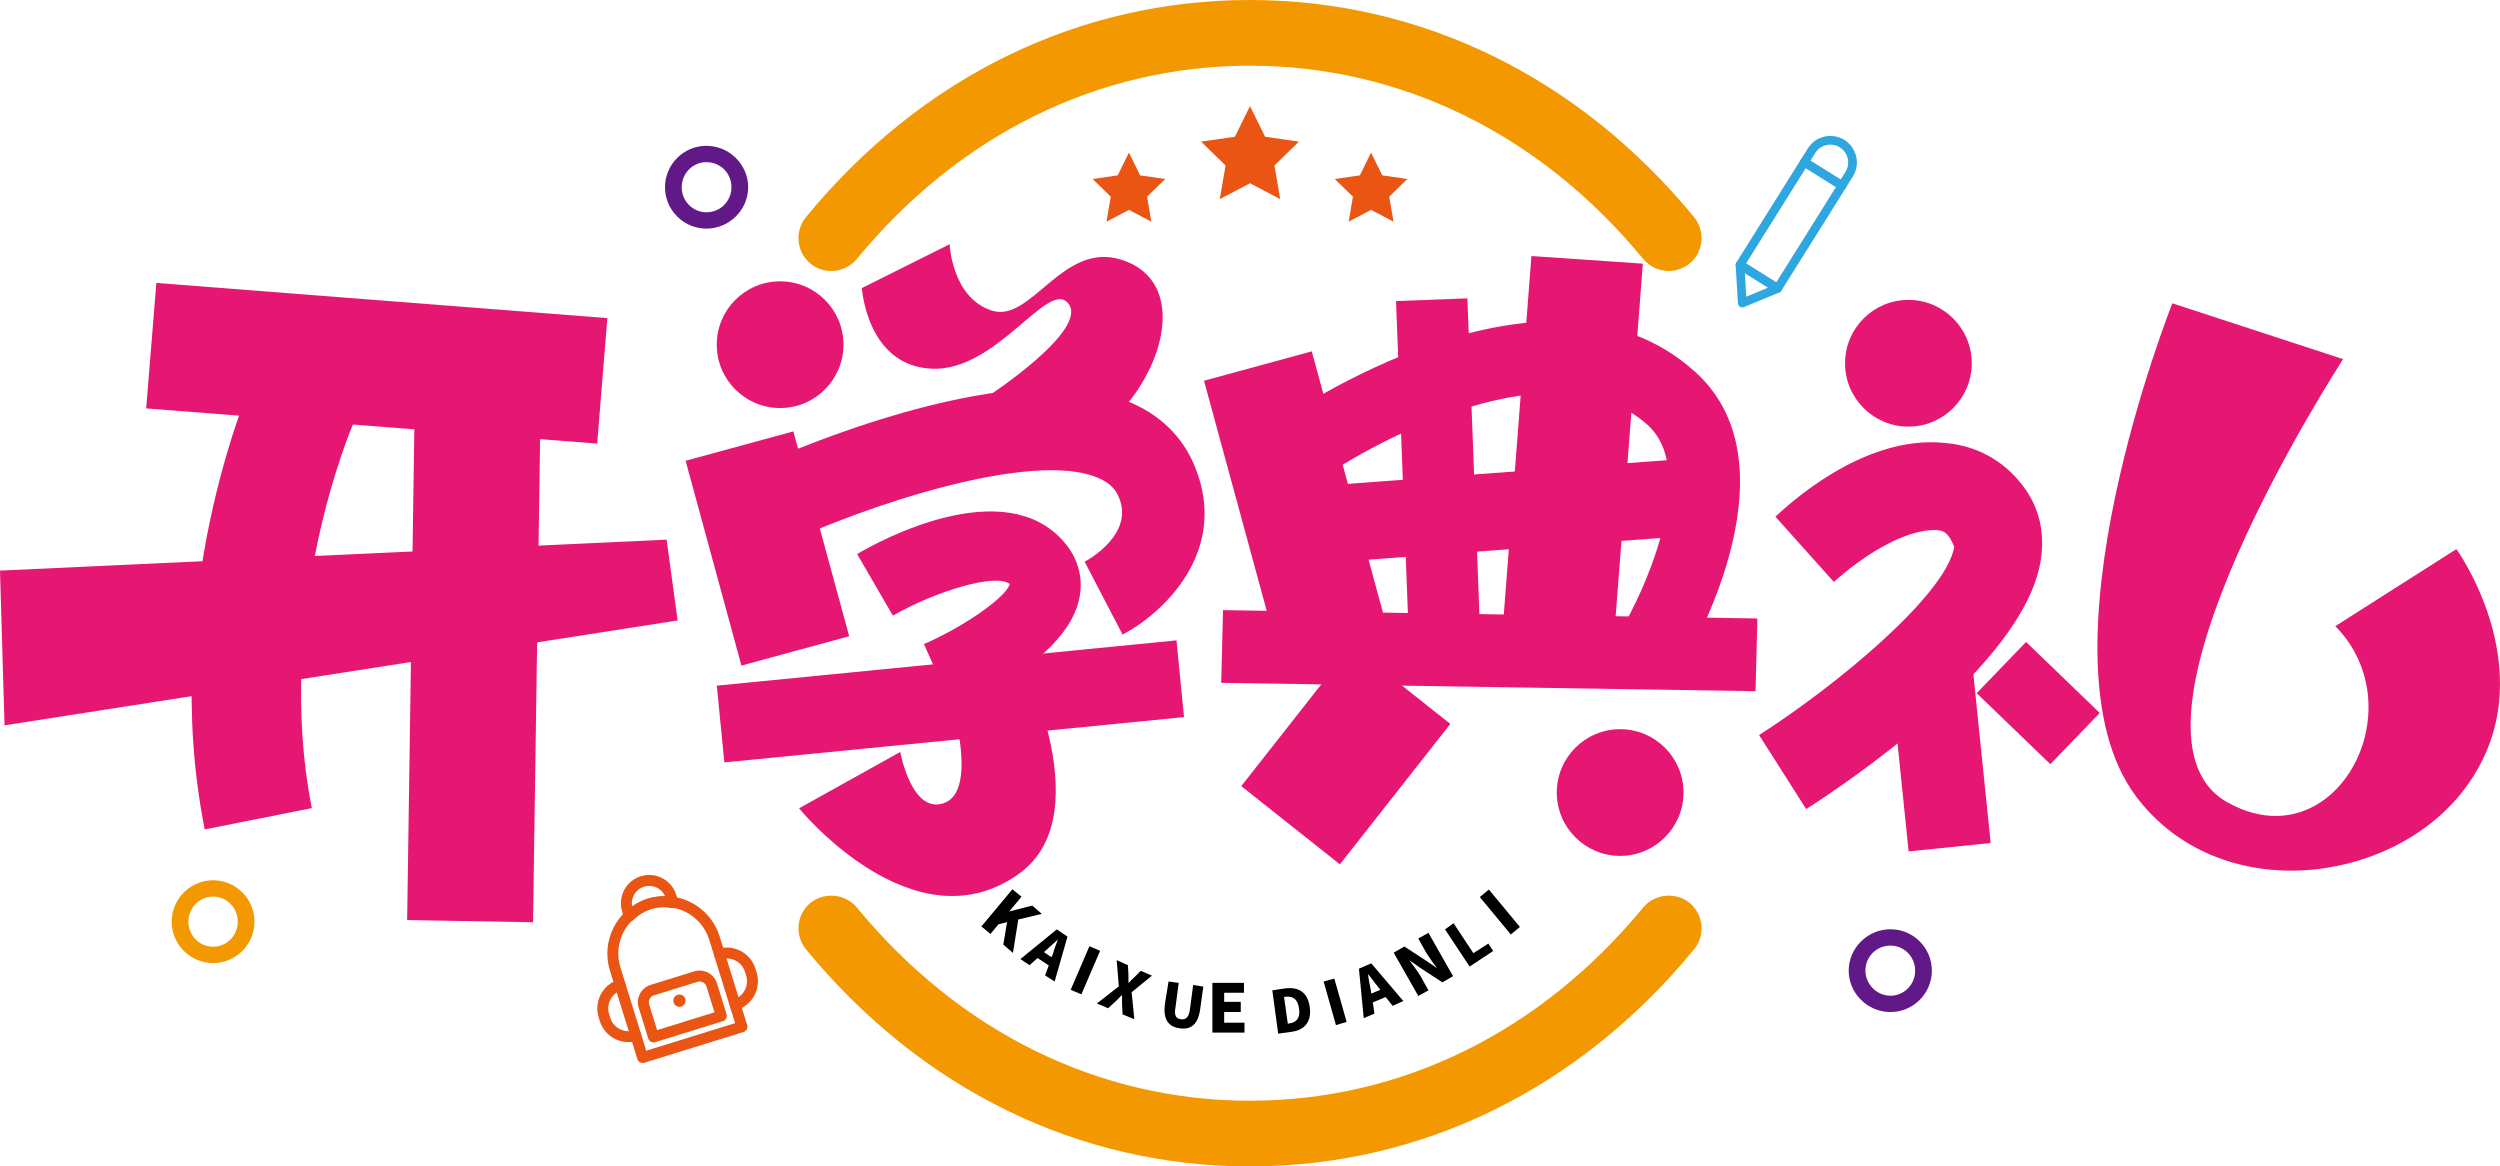 <?xml version="1.0" encoding="iso-8859-1"?>
<!-- Generator: Adobe Illustrator 27.0.0, SVG Export Plug-In . SVG Version: 6.00 Build 0)  -->
<svg version="1.1" id="&#x56FE;&#x5C42;_1" xmlns="http://www.w3.org/2000/svg" xmlns:xlink="http://www.w3.org/1999/xlink" x="0px"
	 y="0px" viewBox="0 0 1032.004 481.499" style="enable-background:new 0 0 1032.004 481.499;" xml:space="preserve">
<g>
	<g>
		<g>
			<polygon style="fill:#E61673;" points="246.517,183.119 60.347,168.591 64.543,116.792 250.713,131.32 			"/>
		</g>
		<g>
			<polygon style="fill:#E61673;" points="598.696,298.833 553.12,356.8 512.399,324.512 557.975,266.545 			"/>
		</g>
		<g>
			<polygon style="fill:#E61673;" points="223.202,164.051 220.033,380.709 168.073,379.792 171.242,163.135 			"/>
		</g>
		<g>
			<polygon style="fill:#E61673;" points="504.865,251.868 504.114,281.872 724.692,285.32 725.442,255.302 			"/>
		</g>
		<g>
			
				<rect x="547.182" y="194.678" transform="matrix(0.997 -0.074 0.074 0.997 -13.916 46.904)" style="fill:#E61673;" width="153.232" height="31.836"/>
		</g>
		<g>
			
				<rect x="296.933" y="273.863" transform="matrix(0.995 -0.098 0.098 0.995 -26.393 39.642)" style="fill:#E61673;" width="190.706" height="31.836"/>
		</g>
		<g>
			
				<rect x="273.067" y="203.322" transform="matrix(0.263 0.965 -0.965 0.263 451.891 -138.904)" style="fill:#E61673;" width="87.619" height="46.096"/>
		</g>
		<g>
			
				<rect x="473.862" y="187.548" transform="matrix(0.263 0.965 -0.965 0.263 597.859 -361.562)" style="fill:#E61673;" width="123.515" height="46.096"/>
		</g>
		<g>
			<polygon style="fill:#E61673;" points="619.925,264.609 632.178,105.692 678.166,108.84 665.914,267.756 			"/>
		</g>
		<g>
			<polygon style="fill:#E61673;" points="279.721,256.12 1.871,299.409 0,235.549 275.184,222.763 			"/>
		</g>
		<g>
			<path style="fill:#E61673;" d="M355.792,118.909l36.228-18.09c0,0,0.823,21.823,17.192,27.332
				c16.369,5.508,29.114-28.289,53.245-21.074c34.628,10.352,13.544,65.354-25.623,81.206l-28.931-24.759
				c0,0,41.961-27.396,33.041-38.321c-8.269-10.127-29.423,28.189-56.298,27C357.772,151.015,355.792,118.909,355.792,118.909z"/>
		</g>
		<g>
			<path style="fill:#E61673;" d="M463.412,261.952l-15.676-30.099c2.038-1.019,20.223-11.444,14.266-26.258
				c-1.097-2.743-3.135-6.192-9.406-8.622c-27.12-10.895-94.842,11.444-130.584,28.374l-14.422-30.726
				c10.817-5.095,107.54-48.989,157.391-29.158c13.482,5.252,23.358,14.736,28.374,27.434
				C507.463,227.699,480.029,253.251,463.412,261.952z"/>
		</g>
		<g>
			<path style="fill:#E61673;" d="M393.339,292.834l-11.914-26.963c16.774-7.289,33.861-19.36,35.429-24.769
				c-5.643-4.625-30.412,2.822-48.283,13.011l-14.736-25.396c9.876-5.957,61.138-33.312,85.436-4.938
				c5.957,6.898,8.152,15.441,6.114,23.906C440.211,270.731,404.156,288.053,393.339,292.834z"/>
		</g>
		<g>
			<path style="fill:#E61673;" d="M693.541,276.688l-25.082-15.363c9.876-16.147,33.234-66.546,11.601-85.985
				c-37.31-33.391-110.989,5.565-136.384,23.358l-16.93-23.985c4.546-3.292,111.302-77.128,173.067-21.163
				C743.862,193.289,695.579,273.317,693.541,276.688z"/>
		</g>
		<g>
			
				<rect x="578.937" y="123.717" transform="matrix(0.999 -0.038 0.038 0.999 -6.778 22.683)" style="fill:#E61673;" width="29.492" height="132.09"/>
		</g>
		<g>
			<path style="fill:#E61673;" d="M745.587,333.985l-19.439-30.569c30.412-19.36,77.128-57.454,80.576-77.676
				c-2.351-5.643-4.076-6.584-6.898-6.898c-13.952-0.784-32.293,11.836-42.796,21.398l-24.142-26.963
				c3.762-3.37,35.585-34.096,70.073-30.412c12.855,1.097,23.828,7.054,31.823,17.322c7.054,9.014,9.563,19.909,7.525,31.745
				C834.942,275.12,760.479,324.5,745.587,333.985z"/>
		</g>
		<g>
			
				<rect x="783.514" y="268.401" transform="matrix(0.995 -0.102 0.102 0.995 -27.389 83.412)" style="fill:#E61673;" width="34.036" height="81.316"/>
		</g>
		<g>
			<path style="fill:#E61673;" d="M896.746,125.21l70.508,23.052c0,0-100.013,153.327-47.938,182.841
				c44.193,25.047,78.635-38.152,44.71-72.629l49.986-31.804c0,0,38.507,53.428,2.854,99.684
				c-30.389,39.427-101.446,47.663-135.273,2.162C838.768,270.914,896.746,125.21,896.746,125.21z"/>
		</g>
		<g>
			<circle style="fill:#E61673;" cx="787.789" cy="149.955" r="26.151"/>
		</g>
		<g>
			<circle style="fill:#E61673;" cx="668.794" cy="327.159" r="26.151"/>
		</g>
		<g>
			<circle style="fill:#E61673;" cx="322.03" cy="142.284" r="26.151"/>
		</g>
		<g>
			<path style="fill:#E61673;" d="M418.63,265.126l-31.071,7.27c0,0,19.713,53.165,1.976,59.166
				c-13.285,4.494-17.907-21.163-17.907-21.163l-41.771,23.272c0,0,47.4,58.246,90.86,26.959
				C455.891,335.309,418.63,265.126,418.63,265.126z"/>
		</g>
		<g>
			
				<rect x="826.679" y="269.127" transform="matrix(0.694 -0.72 0.72 0.694 48.489 694.582)" style="fill:#E61673;" width="29.38" height="42.24"/>
		</g>
		<g>
			<path style="fill:#E61673;" d="M84.515,342.371c-19.125-95.939,18.341-182.159,19.909-185.765l41.386,18.263
				c-0.314,0.784-33.234,77.128-17.087,158.723L84.515,342.371z"/>
		</g>
	</g>
	<g>
		<path style="fill:#F39800;" d="M688.838,111.851c-3.919,0-7.838-1.724-10.503-4.938C636.009,55.494,578.477,27.12,515.928,27.12
			c-62.392,0-119.924,28.374-162.25,79.793c-4.703,5.722-13.325,6.662-19.125,1.881c-5.8-4.781-6.584-13.325-1.881-19.125
			C380.171,31.823,445.228,0,515.928,0s135.914,31.823,183.413,89.669c4.703,5.8,3.919,14.344-1.881,19.125
			C694.952,110.832,691.817,111.851,688.838,111.851z"/>
	</g>
	<g>
		<path style="fill:#F39800;" d="M515.928,481.499c-70.7,0-135.757-31.823-183.257-89.669c-4.703-5.8-3.919-14.344,1.881-19.125
			c5.8-4.625,14.422-3.762,19.125,1.881c42.326,51.418,99.858,79.793,162.25,79.793c62.549,0,120.081-28.374,162.407-79.793
			c4.703-5.643,13.325-6.506,19.125-1.881c5.8,4.781,6.584,13.325,1.881,19.125C651.842,449.676,586.628,481.499,515.928,481.499z"
			/>
	</g>
	<g>
		<g>
			<path d="M417.924,367.095l3.753,3.09l-5.077,6.071l9.492-2.428l3.973,3.422l-9.713,2.318l-2.207,13.797l-3.973-3.422l1.545-9.271
				l-3.532,0.883l-3.311,3.973l-3.753-3.09L417.924,367.095z"/>
		</g>
		<g>
			<path d="M432.935,398.551l-4.636-3.09l-3.311,2.98l-3.753-2.539l15.011-12.252l4.415,2.98l-5.298,18.543l-3.974-2.539
				L432.935,398.551z M434.038,395.13l0.662-1.435c0.441-1.876,1.324-3.973,1.987-5.85c-1.545,1.324-3.091,2.87-4.636,4.194
				l-1.104,0.993L434.038,395.13z"/>
		</g>
		<g>
			<path d="M449.712,390.605l4.415,1.876l-7.726,17.991l-4.415-1.876L449.712,390.605z"/>
		</g>
		<g>
			<path d="M461.853,407.161l-0.883-10.817l4.636,2.097l0.221,3.863c0,0.993,0,2.097,0,3.532c0.883-0.993,1.766-1.766,2.428-2.428
				l2.649-2.649l4.636,1.987l-8.388,6.843l1.104,11.148l-4.856-1.987l-0.221-4.194c0-1.214,0-2.318,0-3.642h-0.221
				c-0.883,0.883-1.545,1.656-2.428,2.428l-3.09,2.87l-4.636-1.987L461.853,407.161z"/>
		</g>
		<g>
			<path d="M480.837,414.666l1.545-9.492l4.194,0.552l-1.324,10.044c-0.662,3.422,0.221,4.746,2.207,4.967
				c1.987,0.331,3.311-0.773,3.753-4.084l1.324-10.044l4.194,0.662l-1.324,9.492c-0.883,6.071-3.753,8.388-8.388,7.726
				C482.162,423.827,480.175,420.737,480.837,414.666z"/>
		</g>
		<g>
			<path d="M500.484,405.726h13.024v4.084h-8.168v3.753h6.843v4.194h-6.843v4.415h8.388v4.084h-13.245V405.726z"/>
		</g>
		<g>
			<path d="M525.208,408.816l5.077-0.773c5.519-0.773,9.492,1.324,10.375,7.616c0.883,6.181-2.208,9.603-7.505,10.265l-5.519,0.773
				L525.208,408.816z M532.051,422.503c2.87-0.331,4.857-1.987,4.194-6.291c-0.662-4.194-2.87-5.077-5.74-4.746l-0.441,0.11
				l1.545,11.037L532.051,422.503z"/>
		</g>
		<g>
			<path d="M546.4,405.174l4.415-1.214l5.077,17.881l-4.415,1.324L546.4,405.174z"/>
		</g>
		<g>
			<path d="M572.007,411.576l-5.298,2.207l0.662,4.636l-4.415,1.876l-1.987-20.419l5.077-2.208l13.245,15.563l-4.415,1.987
				L572.007,411.576z M569.799,408.596l-1.104-1.435c-1.325-1.545-2.649-3.532-3.974-5.077c0.221,2.097,0.662,4.415,1.104,6.402
				l0.221,1.656L569.799,408.596z"/>
		</g>
		<g>
			<path d="M575.318,393.254l4.415-2.539l9.271,6.071l4.194,2.87c-1.325-1.766-3.091-4.194-4.415-6.291l-3.311-5.96l4.194-2.318
				l10.154,17.881l-4.415,2.539l-9.271-6.071l-4.194-2.98v0.11c1.325,1.876,3.091,4.084,4.415,6.291l3.311,5.96l-4.194,2.318
				L575.318,393.254z"/>
		</g>
		<g>
			<path d="M596.51,383.651l3.532-2.539l8.168,12.362l6.181-3.974l1.987,3.09l-9.713,6.402L596.51,383.651z"/>
		</g>
		<g>
			<path d="M610.859,370.296l3.753-3.09l12.804,15.452l-3.753,3.09L610.859,370.296z"/>
		</g>
	</g>
	<g>
		<g>
			<polygon style="fill:#EA5514;" points="516.001,43.808 522.239,56.447 536.187,58.474 526.094,68.312 528.476,82.204 
				516.001,75.645 503.526,82.204 505.908,68.312 495.815,58.474 509.763,56.447 			"/>
		</g>
		<g>
			<g>
				<polygon style="fill:#EA5514;" points="565.979,63.006 570.609,72.388 580.962,73.892 573.47,81.195 575.239,91.506 
					565.979,86.638 556.718,91.506 558.487,81.195 550.995,73.892 561.349,72.388 				"/>
			</g>
			<g>
				<polygon style="fill:#EA5514;" points="466.023,63.006 470.653,72.388 481.007,73.892 473.515,81.195 475.283,91.506 
					466.023,86.638 456.763,91.506 458.532,81.195 451.04,73.892 461.393,72.388 				"/>
			</g>
		</g>
	</g>
	<g>
		<g>
			<g>
				<path style="fill:#EA5514;" d="M306.944,425.993l-40.991,12.717c-1.176,0.365-2.456-0.297-2.825-1.487l-11.349-36.581
					c-3.874-12.488,3.136-25.805,15.624-29.679c12.488-3.874,25.805,3.136,29.679,15.624l11.349,36.581
					C308.801,424.358,308.12,425.628,306.944,425.993z M266.771,433.729l36.679-11.379l-10.68-34.425
					c-3.14-10.122-13.921-15.786-24.029-12.65c-10.108,3.136-15.79,13.907-12.65,24.029L266.771,433.729z"/>
			</g>
		</g>
		<g>
			<g>
				<path style="fill:#EA5514;" d="M263.139,429.638c-6.552,2.033-13.527-1.651-15.555-8.189l-0.46-1.484
					c-2.028-6.538,1.637-13.522,8.189-15.555c1.176-0.365,2.456,0.297,2.825,1.487s-0.311,2.46-1.487,2.825
					c-4.172,1.294-6.509,5.733-5.214,9.905l0.46,1.484c1.294,4.172,5.733,6.509,9.905,5.214c1.176-0.365,2.456,0.297,2.825,1.487
					C264.995,428.003,264.315,429.273,263.139,429.638z"/>
			</g>
		</g>
		<g>
			<g>
				<path style="fill:#EA5514;" d="M304.13,416.921c-1.176,0.365-2.456-0.297-2.825-1.487s0.311-2.46,1.487-2.825
					c4.172-1.294,6.509-5.733,5.214-9.905l-0.46-1.484c-1.294-4.172-5.733-6.509-9.905-5.214c-1.176,0.365-2.456-0.297-2.825-1.487
					c-0.369-1.19,0.311-2.46,1.487-2.825c6.552-2.033,13.526,1.651,15.555,8.189l0.46,1.484
					C314.347,407.904,310.682,414.888,304.13,416.921z"/>
			</g>
		</g>
		<g>
			<g>
				<path style="fill:#EA5514;" d="M298.438,421.526l-27.999,8.687c-1.176,0.365-2.456-0.297-2.825-1.487l-3.965-12.782
					c-1.225-3.948,1.001-8.153,4.948-9.378l17.976-5.577c3.948-1.225,8.162,0.982,9.387,4.93l3.965,12.782
					C300.294,419.891,299.614,421.161,298.438,421.526z M271.256,425.232l23.687-7.349l-3.297-10.626
					c-0.486-1.568-2.17-2.442-3.738-1.956l-17.976,5.577c-1.568,0.486-2.461,2.16-1.974,3.728L271.256,425.232z"/>
			</g>
		</g>
		<g>
			<g>
				<circle style="fill:#EA5514;" cx="280.468" cy="413.086" r="2.533"/>
			</g>
		</g>
		<g>
			<g>
				<path style="fill:#EA5514;" d="M278.478,374.801c-0.336,0.104-0.698,0.124-1.054,0.066c-6.389-1.103-11.289,0.417-16.1,4.995
					c-0.52,0.499-1.393,0.754-2.098,0.559c-0.766-0.192-1.375-0.771-1.605-1.513l-0.795-2.562
					c-1.911-6.16,1.546-12.727,7.706-14.638c6.16-1.911,12.727,1.546,14.638,7.706l0.795,2.562c0.23,0.742,0.055,1.564-0.467,2.155
					C279.227,374.446,278.87,374.68,278.478,374.801z M265.87,366.021c-3.556,1.103-5.63,4.709-4.921,8.279
					c4.144-3.066,8.572-4.424,13.659-4.253C273.177,366.716,269.426,364.918,265.87,366.021z"/>
			</g>
		</g>
	</g>
	<g>
		<g>
			<g>
				<path style="fill:#2EA7E0;" d="M718.259,126.627c-0.496-0.311-0.803-0.835-0.846-1.428l-0.934-15.757
					c-0.025-0.665,0.314-1.296,0.889-1.64c0.575-0.344,1.296-0.349,1.872,0.012l15.52,9.723c0.576,0.361,0.886,1.011,0.827,1.679
					c-0.059,0.668-0.478,1.248-1.088,1.516l-14.586,6.034C719.36,126.985,718.755,126.938,718.259,126.627z M720.282,112.722
					l0.582,9.747l9.024-3.729L720.282,112.722z"/>
			</g>
		</g>
		<g>
			<g>
				<path style="fill:#2EA7E0;" d="M732.845,120.593l-15.52-9.723c-0.834-0.522-1.099-1.642-0.571-2.486l26.583-42.431
					c0.528-0.843,1.652-1.093,2.486-0.571l15.52,9.723c0.834,0.522,1.099,1.642,0.571,2.486l-26.583,42.431
					C734.802,120.865,733.678,121.115,732.845,120.593z M720.768,108.771l12.464,7.808L757.9,77.204l-12.464-7.808L720.768,108.771z
					"/>
			</g>
		</g>
		<g>
			<g>
				<path style="fill:#2EA7E0;" d="M759.428,78.161l-15.52-9.723c-0.833-0.522-1.099-1.642-0.571-2.486l2.953-4.713
					c3.202-5.11,9.98-6.667,15.101-3.459s6.677,9.987,3.475,15.097l-2.953,4.714C761.385,78.434,760.261,78.684,759.428,78.161z
					 M747.351,66.339l12.464,7.808l1.996-3.185c2.151-3.433,1.1-7.975-2.334-10.126s-7.979-1.116-10.13,2.318L747.351,66.339z"/>
			</g>
		</g>
	</g>
	<g>
		<path style="fill:#601986;" d="M291.6,94.372c-9.406,0-17.087-7.681-17.087-17.087s7.681-17.087,17.087-17.087
			c9.406,0,17.244,7.681,17.244,17.087S301.005,94.372,291.6,94.372z M291.6,66.938c-5.643,0-10.19,4.625-10.19,10.346
			c0,5.722,4.546,10.346,10.19,10.346c5.8,0,10.346-4.625,10.346-10.346C301.946,71.484,297.4,66.938,291.6,66.938z"/>
	</g>
	<g>
		<path style="fill:#F39800;" d="M87.964,397.552c-9.406,0-17.087-7.681-17.087-17.087c0-9.406,7.681-17.087,17.087-17.087
			s17.087,7.681,17.087,17.087C105.051,389.871,97.37,397.552,87.964,397.552z M87.964,370.119c-5.643,0-10.19,4.625-10.19,10.346
			s4.546,10.346,10.19,10.346s10.19-4.625,10.19-10.346S93.607,370.119,87.964,370.119z"/>
	</g>
	<g>
		<path style="fill:#601986;" d="M780.388,417.775c-9.406,0-17.244-7.681-17.244-17.087c0-9.406,7.838-17.087,17.244-17.087
			c9.406,0,17.087,7.681,17.087,17.087C797.475,410.093,789.794,417.775,780.388,417.775z M780.388,390.341
			c-5.8,0-10.346,4.625-10.346,10.346c0,5.565,4.703,10.346,10.346,10.346c5.643,0,10.19-4.625,10.19-10.346
			S786.032,390.341,780.388,390.341z"/>
	</g>
</g>
</svg>
